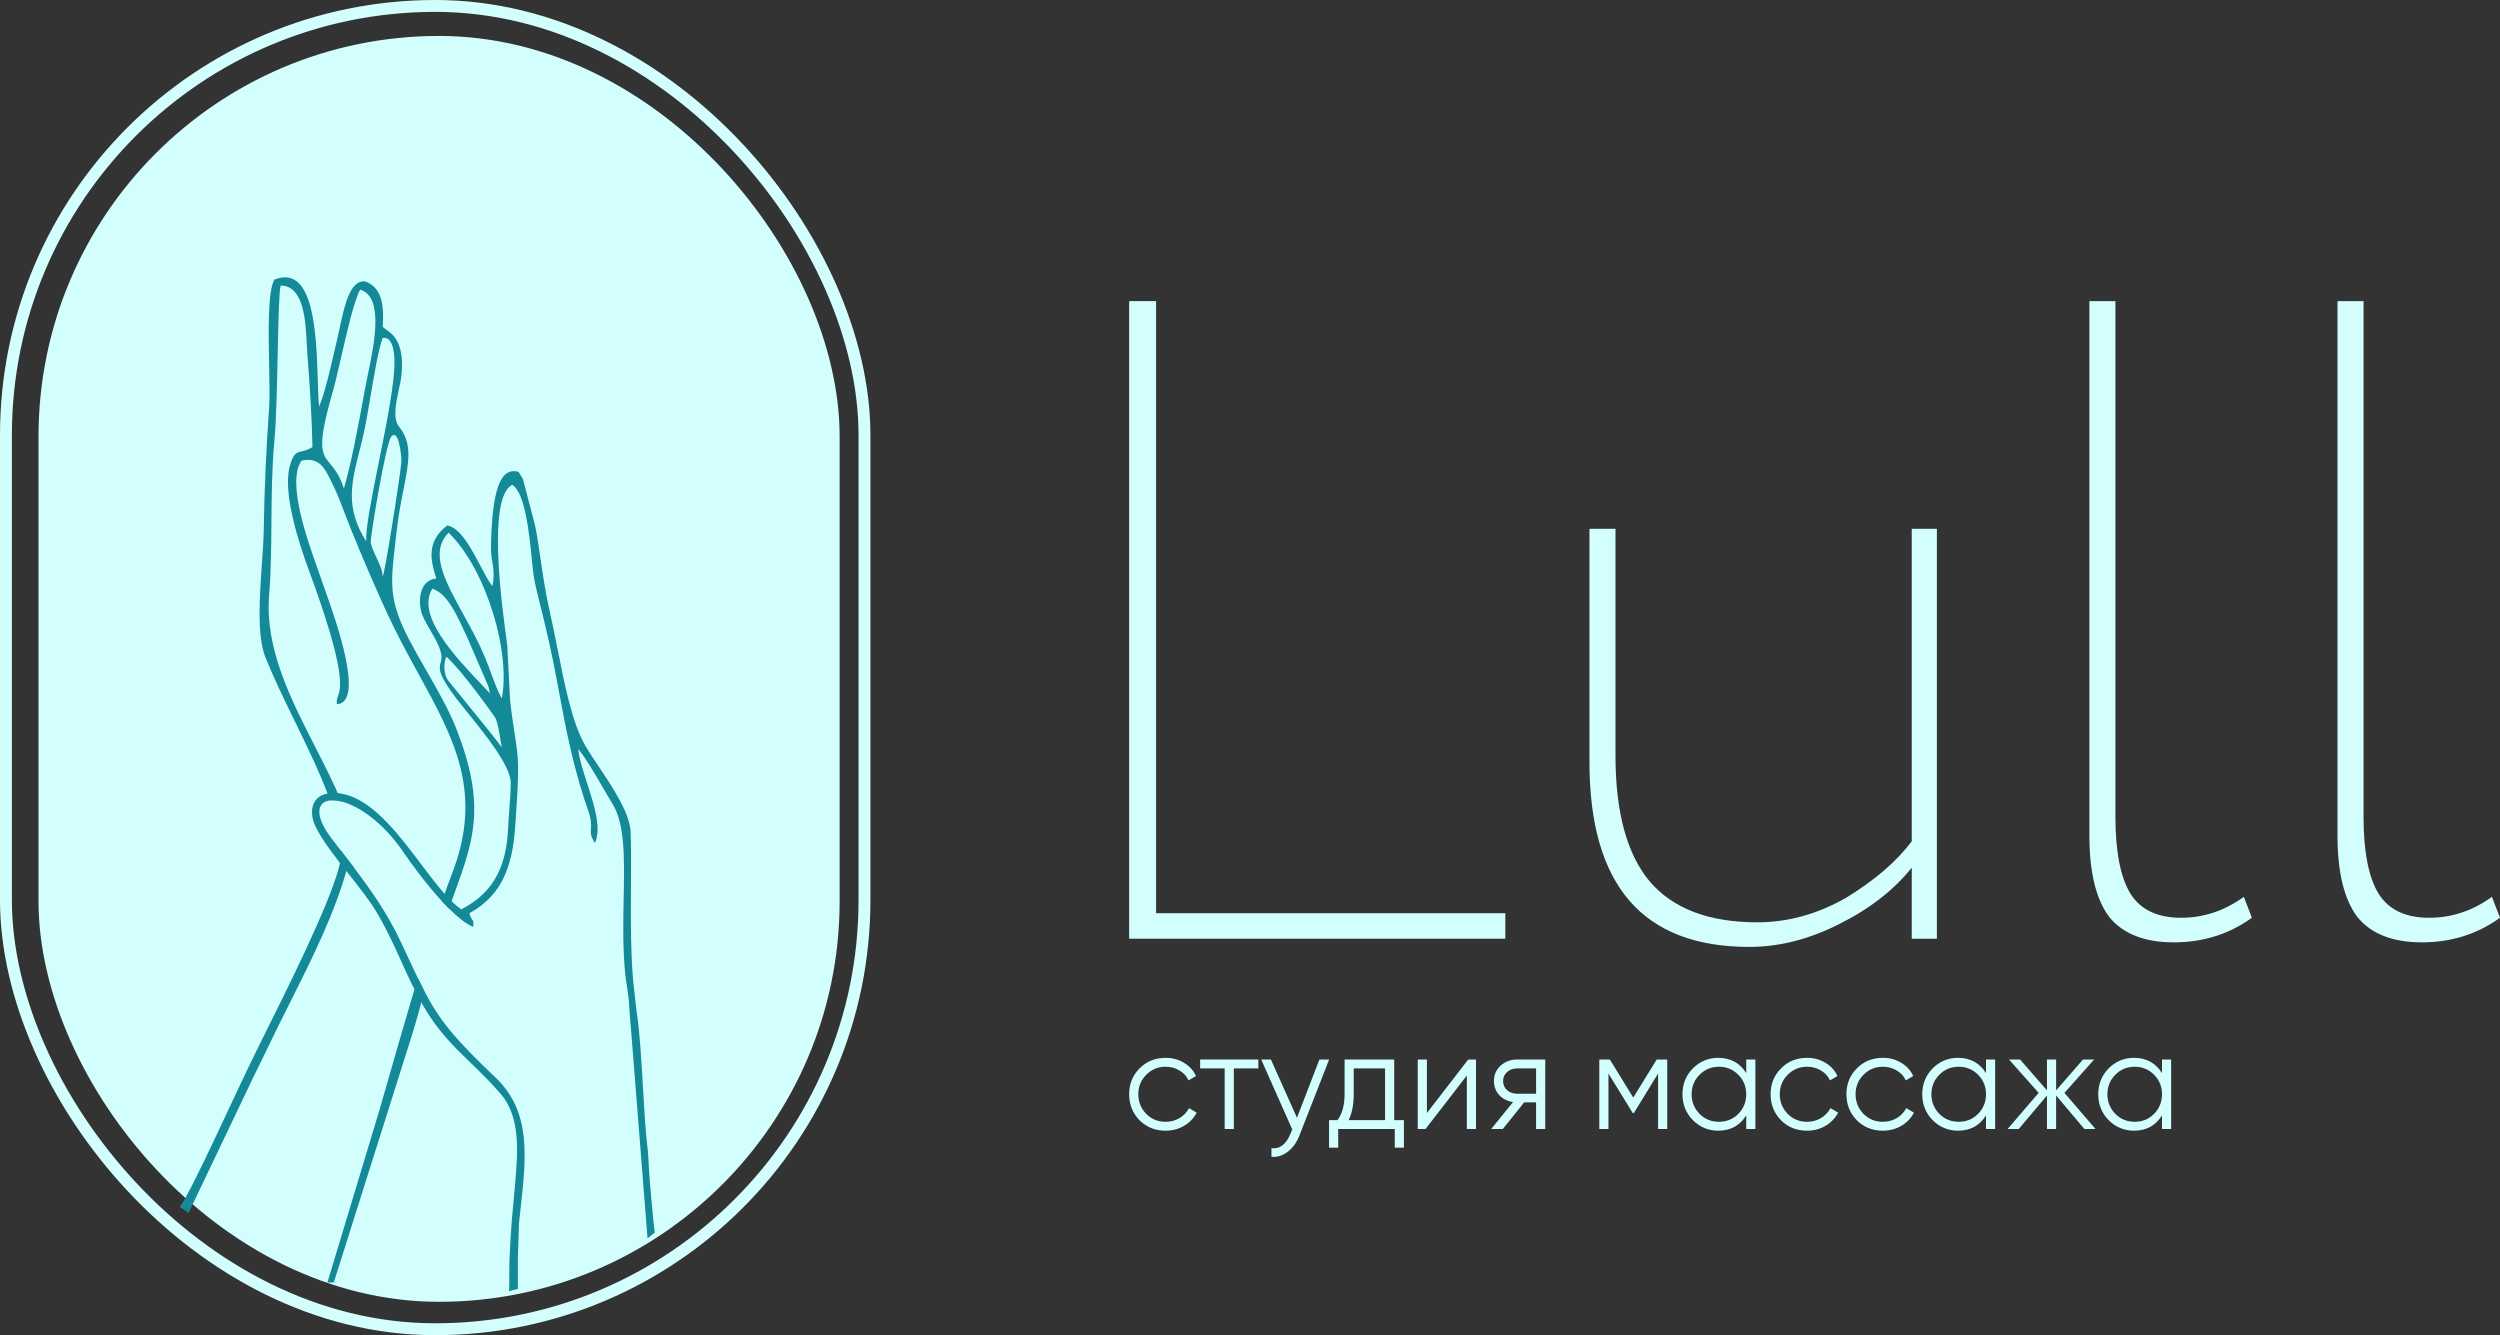 <?xml version="1.0" encoding="UTF-8"?> <svg xmlns="http://www.w3.org/2000/svg" width="631" height="337" viewBox="0 0 631 337" fill="none"><rect x="0" y="0" width="631" height="337" fill="#333333" stroke="none"/><rect x="1.5" y="1.5" width="216.698" height="334" rx="108.349" stroke="#D2FFFE" stroke-width="3"></rect><rect x="10.721" y="10.073" width="200.2" height="317.502" rx="100.1" fill="#D2FFFE" stroke="#D2FFFE" stroke-width="2"></rect><path fill-rule="evenodd" clip-rule="evenodd" d="M92.279 97.376C92.128 98.191 91.968 99.058 91.801 99.967C90.462 107.247 88.642 117.135 86.799 123.286C85.713 119.944 84.418 118.379 83.359 117.1C81.13 114.406 79.95 112.98 83.979 98.902C84.595 96.746 85.321 93.582 86.103 90.17C87.613 83.582 89.334 76.071 90.894 73.115C96.96 74.853 94.443 86.912 92.874 94.433C92.646 95.525 92.438 96.52 92.279 97.376ZM95.597 116.721C93.839 125.451 92.211 133.532 92.448 136.67C87.045 128.152 88.65 121.895 90.891 113.16L90.892 113.158C91.063 112.493 91.237 111.814 91.412 111.119C92.126 108.285 92.843 104.047 93.572 99.744C94.548 93.984 95.544 88.107 96.576 85.325C96.582 85.327 96.605 85.323 96.641 85.317C97.065 85.24 99.368 84.823 99.559 90.875C99.727 96.217 97.579 106.881 95.597 116.721ZM82.63 323.714H84.25L103.99 261.226C105.1 257.649 106.106 253.939 107.115 250.169C106.575 249.136 106.032 248.047 105.466 246.879C101.979 258.463 98.417 270.933 95.875 279.835L95.872 279.843C95.204 282.183 83.137 321.949 82.63 323.714ZM114.728 225.403C114.272 226.664 113.801 227.968 113.322 229.326C112.74 228.747 112.156 228.137 111.574 227.505C112.469 224.86 113.297 222.542 114.027 220.674C122.082 200.069 114.628 186.489 105.643 170.118C102.995 165.294 100.215 160.228 97.659 154.669C94.418 147.619 91.496 140.773 88.44 133.234C87.978 132.094 87.523 130.893 87.063 129.679C86.14 127.24 85.195 124.746 84.128 122.579C83.993 122.305 83.862 122.033 83.732 121.766C81.968 118.131 80.575 115.259 76.078 116.289C72.368 121.738 77.477 136.045 80.472 144.435C80.928 145.713 81.335 146.853 81.655 147.804C81.783 148.185 81.982 148.747 82.233 149.452C84.703 156.392 92.135 177.283 85.052 177.743C84.896 176.947 85.062 176.467 85.281 175.836C86.042 173.639 87.435 169.619 78.006 144.07C75.619 137.605 71.284 124.647 73.124 117.741C74.018 114.387 74.823 114.207 76.183 113.902C76.894 113.743 77.756 113.55 78.862 112.851C78.72 105.332 78.18 97.066 77.589 89.55C77.527 88.769 77.483 87.881 77.435 86.93C77.129 80.84 76.692 72.153 70.855 72.061C70.42 73.514 70.264 80.977 70.09 89.291C69.922 97.335 69.737 106.176 69.267 111.144C68.627 117.903 68.571 124.75 68.514 131.617C68.463 137.879 68.411 144.159 67.917 150.403C66.864 163.685 73.397 176.469 79.635 188.675C81.997 193.298 84.317 197.838 86.166 202.291C85.095 202.02 84.132 201.933 83.32 202.026C81.079 195.725 77.738 188.875 74.425 182.081C71.721 176.536 69.035 171.029 66.98 165.888C64.828 160.504 65.529 150.504 66.112 142.204C66.323 139.187 66.519 136.395 66.557 134.131C66.739 123.053 67.163 113.907 67.934 102.767C68.095 100.446 68.017 96.649 67.932 92.44C67.757 83.857 67.548 73.56 69.251 70.574C79.306 66.525 79.857 84.522 80.209 96.021C80.291 98.693 80.362 101.014 80.539 102.626C81.986 99.141 83.23 93.734 84.29 89.13C84.545 88.022 84.789 86.96 85.023 85.983C85.248 85.045 85.465 84.024 85.69 82.97C86.905 77.264 88.324 70.605 92.154 71.023C96.431 72.575 96.96 76.994 96.598 82.487C96.803 82.693 97.088 82.895 97.419 83.129C99.169 84.368 102.192 86.508 101.305 94.857C101.197 95.869 100.936 97.076 100.659 98.353C99.925 101.743 99.083 105.631 100.726 107.687C104.141 111.961 103.225 116.592 101.842 123.589C101.231 126.679 100.529 130.23 100.068 134.415C99.951 135.48 99.835 136.482 99.725 137.433C98.592 147.24 98.094 151.551 103.276 161.465C104.6 163.997 106.077 166.566 107.567 169.157C110.433 174.141 113.344 179.204 115.293 184.236C122.699 203.354 119.556 212.049 114.728 225.403ZM89.365 219.018C88.275 217.574 87.161 216.129 86.031 214.67C86.045 216.273 85.875 217.781 85.489 219.176C82.732 229.126 73.032 248.57 64.948 264.774C59.356 275.982 48.606 300.273 45.365 304.634L47.604 306.124L63.915 271.945C65.411 268.939 66.787 266.079 68.16 263.228L68.267 263.006C69.738 259.95 71.323 256.793 72.942 253.568C78.585 242.329 84.641 230.27 87.707 218.809C87.985 218.7 88.168 218.805 88.368 218.919C88.609 219.057 88.876 219.21 89.365 219.018ZM93.572 136.67C93.572 135.07 97.329 112.015 98.749 110.237C100.496 108.05 101.305 114.379 101.305 116.289C101.305 118.675 96.641 147.804 96.576 145.299C96.542 143.993 95.728 142.249 94.956 140.594C94.246 139.073 93.572 137.628 93.572 136.67Z" fill="#148A99"></path><path fill-rule="evenodd" clip-rule="evenodd" d="M123.927 137.839C124.227 120.356 127.46 118.194 130.889 119.086L131.991 120.926L135.022 132.515C135.528 134.839 135.918 137.532 136.357 140.564C136.966 144.774 137.671 149.636 138.91 155.068C139.546 157.859 140.142 160.868 140.749 163.93C142.558 173.063 144.46 182.663 147.804 188.332C148.73 189.901 149.911 191.669 151.159 193.538C154.784 198.964 158.981 205.247 159.17 210.021C159.313 213.61 159.286 218.226 159.258 223.21C159.205 232.37 159.146 242.771 160.113 250.31C160.219 251.136 160.301 251.927 160.382 252.704C160.491 253.757 160.598 254.786 160.759 255.848C161.477 260.592 161.895 267.755 162.297 274.646C162.633 280.409 162.958 285.981 163.438 289.786C163.629 291.295 163.698 292.961 163.769 294.669C163.856 296.762 164.941 309.083 165.26 311.09L163.438 312.579L159.333 260.624C159.097 258.03 158.92 256.073 158.777 253.518C158.683 251.835 158.48 250.542 158.267 249.182C158.113 248.202 157.953 247.187 157.826 245.967C157.155 239.551 157.287 232.943 157.411 226.762C157.609 216.838 157.785 208.017 154.58 202.863C153.784 201.582 152.923 200.098 152.029 198.554C150.067 195.169 147.94 191.499 145.956 189.064C146.147 191.388 147.127 194.41 148.158 197.592C149.947 203.11 151.893 209.11 150.15 212.79C149.027 210.993 149.071 210.384 149.143 209.381C149.183 208.825 149.231 208.148 149.095 207.082C148.934 205.829 148.502 204.632 148.051 203.38C147.849 202.822 147.644 202.252 147.457 201.662C144.266 191.599 142.786 183.676 141.213 175.258C140.154 169.588 139.052 163.693 137.358 156.77C137.178 156.034 136.963 155.181 136.734 154.272C135.94 151.118 134.976 147.289 134.692 145.299C134.541 144.232 134.397 142.8 134.233 141.167C133.563 134.492 132.556 124.467 129.29 122.362C123 125.564 126.576 152.061 127.818 161.266C127.906 161.916 127.982 162.48 128.042 162.944L128.733 176.66C129.209 180.826 129.633 183.543 129.97 185.698C130.786 190.925 131.084 192.836 130.342 204.074C130.31 204.551 130.28 205.034 130.25 205.522C129.7 214.326 129.054 224.68 118.509 230.479C118.677 231.369 118.936 231.733 119.147 232.03C119.429 232.426 119.625 232.702 119.405 233.949C117.61 233.202 115.488 231.482 113.322 229.326C112.74 228.747 112.156 228.137 111.574 227.505C107.638 223.239 103.808 218.01 101.771 215.022C96.658 207.524 90.516 203.39 86.166 202.291C85.095 202.02 84.132 201.933 83.32 202.026C79.975 202.408 79.194 205.834 83.93 211.957C84.336 212.483 84.741 213.005 85.145 213.526C85.441 213.908 85.737 214.289 86.031 214.67C87.161 216.129 88.275 217.574 89.365 219.018C93.842 224.942 97.928 230.839 101.093 237.583C101.643 238.755 102.158 239.859 102.646 240.904C103.687 243.135 104.604 245.099 105.466 246.879C106.032 248.047 106.575 249.136 107.115 250.169C110.93 257.478 114.582 262 125.122 272.03C134.103 280.576 132.837 292.026 131.406 304.968C131.265 306.248 131.121 307.542 130.986 308.85L130.711 317.791V325.335L128.468 325.881C128.721 321.858 128.193 321.518 129.158 308.268C129.522 304.378 129.797 301.442 129.89 300.273C129.939 299.648 129.994 299.007 130.05 298.355C130.683 290.944 131.448 281.993 126.394 276.131C123.722 273.031 121.172 270.562 118.734 268.202C114.528 264.129 110.657 260.381 107.074 254.28C104.765 250.347 103.006 246.464 101.238 242.561C99.519 238.767 97.792 234.954 95.542 231.056C93.491 227.503 90.647 223.918 87.839 220.379C84.714 216.44 81.635 212.559 79.748 208.846C77.671 204.759 78.571 199.722 84.996 200.175C93.199 200.752 100.172 210 106.355 218.201C109.945 222.962 113.268 227.37 116.412 229.524C125.173 225.075 127.871 217.799 128.255 208.933C128.323 207.354 128.439 205.839 128.555 204.325C128.721 202.149 128.887 199.975 128.912 197.613C128.957 193.375 122.344 185.208 117.932 179.758C116.976 178.578 116.123 177.524 115.464 176.666C110.459 170.154 110.818 168.778 111.21 167.271C111.32 166.851 111.432 166.422 111.431 165.868C111.43 163.967 109.958 161.417 108.577 159.023C107.772 157.628 106.997 156.286 106.563 155.157C105.522 152.454 105.488 146.479 110.114 146.008C108.831 141.931 107.353 136.77 112.891 132.622C116.179 133.211 118.896 138.352 121.229 142.767C122.325 144.84 123.336 146.753 124.282 147.96C124.807 145.125 124.558 143.618 124.284 141.957C124.096 140.816 123.896 139.604 123.927 137.839ZM116.916 158.745C117.301 159.579 117.66 160.356 118 161.027L123.275 173.256C123.49 174.107 123.504 174.221 123.537 174.475C123.551 174.585 123.568 174.721 123.606 174.953C122.974 174.272 122.275 173.536 121.534 172.756C114.914 165.786 104.958 155.305 109.12 148.593C112.753 149.732 115.116 154.848 116.916 158.745ZM113.243 134.447C122.953 144.022 128.927 165.004 126.643 176.306C125.519 174.194 124.767 172.141 123.957 169.933C123.459 168.574 122.939 167.155 122.297 165.628C120.766 161.983 118.816 158.448 116.967 155.098C112.309 146.657 108.295 139.382 113.243 134.447ZM113.243 171.916C111.604 169.869 112.16 166.251 112.726 165.792C116.747 169.437 124.256 180.052 124.955 181.102C125.829 182.414 126.643 189.064 126.643 188.675C126.643 188.382 120.211 180.483 116.157 175.504C114.825 173.869 113.75 172.548 113.243 171.916Z" fill="#148A99"></path><path d="M379.943 236.931H285V76H291.798V230.494H379.943V236.931Z" fill="#D2FFFE"></path><path d="M482.525 133.475H488.87V236.931H482.525V218.999C477.993 224.669 471.875 229.421 464.171 233.252C456.618 237.084 449.065 239 441.512 239C414.622 239 401.178 223.443 401.178 192.33V133.475H407.749V190.721C407.749 204.975 410.619 215.55 416.36 222.447C422.251 229.344 431.315 232.793 443.551 232.793C451.255 232.793 458.733 230.724 465.984 226.585C473.235 222.141 478.749 217.389 482.525 212.331V133.475Z" fill="#D2FFFE"></path><path d="M527.363 210.952V76H533.934V206.124C533.934 215.014 535.218 221.528 537.786 225.666C540.354 229.651 544.584 231.643 550.476 231.643C556.216 231.643 561.503 229.881 566.337 226.355L568.377 231.643C562.636 235.781 556.065 237.85 548.663 237.85C541.261 237.85 535.822 235.705 532.348 231.413C529.025 226.969 527.363 220.148 527.363 210.952Z" fill="#D2FFFE"></path><path d="M589.986 210.952V76H596.558V206.124C596.558 215.014 597.842 221.528 600.41 225.666C602.978 229.651 607.208 231.643 613.099 231.643C618.839 231.643 624.127 229.881 628.961 226.355L631 231.643C625.26 235.781 618.688 237.85 611.286 237.85C603.884 237.85 598.446 235.705 594.971 231.413C591.648 226.969 589.986 220.148 589.986 210.952Z" fill="#D2FFFE"></path><path d="M294.203 285.385C291.567 285.385 289.374 284.508 287.624 282.754C285.875 280.953 285 278.766 285 276.193C285 273.596 285.875 271.421 287.624 269.667C289.374 267.889 291.567 267 294.203 267C295.929 267 297.48 267.421 298.856 268.263C300.233 269.082 301.236 270.193 301.866 271.596L299.976 272.684C299.51 271.631 298.751 270.801 297.702 270.193C296.675 269.561 295.509 269.246 294.203 269.246C292.266 269.246 290.634 269.924 289.304 271.281C287.974 272.614 287.309 274.251 287.309 276.193C287.309 278.111 287.974 279.76 289.304 281.14C290.634 282.473 292.266 283.14 294.203 283.14C295.486 283.14 296.64 282.836 297.667 282.227C298.716 281.619 299.533 280.777 300.116 279.701L302.041 280.824C301.317 282.227 300.256 283.338 298.856 284.157C297.457 284.976 295.906 285.385 294.203 285.385Z" fill="#D2FFFE"></path><path d="M302.915 267.421H317.611V269.667H311.418V284.964H309.108V269.667H302.915V267.421Z" fill="#D2FFFE"></path><path d="M327.354 282.122L333.022 267.421H335.472L327.984 286.578C327.284 288.356 326.304 289.724 325.044 290.683C323.808 291.666 322.432 292.098 320.915 291.981V289.806C323.015 290.063 324.613 288.847 325.709 286.157L326.164 285.069L318.326 267.421H320.775L327.354 282.122Z" fill="#D2FFFE"></path><path d="M351.9 267.421V282.719H354.349V289.666H352.04V284.964H337.763V289.666H335.454V282.719H337.588C338.778 281.128 339.373 278.918 339.373 276.087V267.421H351.9ZM340.388 282.719H349.59V269.667H341.682V276.087C341.682 278.801 341.251 281.011 340.388 282.719Z" fill="#D2FFFE"></path><path d="M360.152 280.929L370.579 267.421H372.539V284.964H370.229V271.456L359.802 284.964H357.843V267.421H360.152V280.929Z" fill="#D2FFFE"></path><path d="M382.916 267.421H390.019V284.964H387.71V278.228H384.701L379.312 284.964H376.373L381.901 278.157C380.478 277.947 379.312 277.362 378.402 276.403C377.516 275.421 377.073 274.239 377.073 272.859C377.073 271.292 377.632 269.994 378.752 268.965C379.919 267.936 381.307 267.421 382.916 267.421ZM382.916 276.052H387.71V269.667H382.916C381.913 269.667 381.073 269.971 380.397 270.579C379.72 271.164 379.382 271.924 379.382 272.859C379.382 273.795 379.72 274.567 380.397 275.175C381.073 275.76 381.913 276.052 382.916 276.052Z" fill="#D2FFFE"></path><path d="M418.152 267.421H420.811V284.964H418.502V270.965L412.378 280.929H412.099L405.975 270.965V284.964H403.666V267.421H406.325L412.238 277.035L418.152 267.421Z" fill="#D2FFFE"></path><path d="M440.752 270.859V267.421H443.061V284.964H440.752V281.526C439.142 284.099 436.786 285.385 433.684 285.385C431.188 285.385 429.053 284.496 427.28 282.719C425.531 280.941 424.656 278.766 424.656 276.193C424.656 273.62 425.531 271.444 427.28 269.667C429.053 267.889 431.188 267 433.684 267C436.786 267 439.142 268.286 440.752 270.859ZM428.96 281.14C430.29 282.473 431.923 283.14 433.859 283.14C435.795 283.14 437.428 282.473 438.757 281.14C440.087 279.76 440.752 278.111 440.752 276.193C440.752 274.251 440.087 272.614 438.757 271.281C437.428 269.924 435.795 269.246 433.859 269.246C431.923 269.246 430.29 269.924 428.96 271.281C427.63 272.614 426.966 274.251 426.966 276.193C426.966 278.111 427.63 279.76 428.96 281.14Z" fill="#D2FFFE"></path><path d="M456.104 285.385C453.468 285.385 451.275 284.508 449.526 282.754C447.776 280.953 446.901 278.766 446.901 276.193C446.901 273.596 447.776 271.421 449.526 269.667C451.275 267.889 453.468 267 456.104 267C457.83 267 459.381 267.421 460.758 268.263C462.134 269.082 463.137 270.193 463.767 271.596L461.877 272.684C461.411 271.631 460.653 270.801 459.603 270.193C458.577 269.561 457.41 269.246 456.104 269.246C454.168 269.246 452.535 269.924 451.205 271.281C449.876 272.614 449.211 274.251 449.211 276.193C449.211 278.111 449.876 279.76 451.205 281.14C452.535 282.473 454.168 283.14 456.104 283.14C457.387 283.14 458.542 282.836 459.568 282.227C460.618 281.619 461.434 280.777 462.017 279.701L463.942 280.824C463.219 282.227 462.157 283.338 460.758 284.157C459.358 284.976 457.807 285.385 456.104 285.385Z" fill="#D2FFFE"></path><path d="M475.24 285.385C472.604 285.385 470.411 284.508 468.661 282.754C466.912 280.953 466.037 278.766 466.037 276.193C466.037 273.596 466.912 271.421 468.661 269.667C470.411 267.889 472.604 267 475.24 267C476.966 267 478.517 267.421 479.893 268.263C481.27 269.082 482.273 270.193 482.903 271.596L481.013 272.684C480.547 271.631 479.788 270.801 478.739 270.193C477.712 269.561 476.546 269.246 475.24 269.246C473.303 269.246 471.671 269.924 470.341 271.281C469.011 272.614 468.346 274.251 468.346 276.193C468.346 278.111 469.011 279.76 470.341 281.14C471.671 282.473 473.303 283.14 475.24 283.14C476.523 283.14 477.677 282.836 478.704 282.227C479.753 281.619 480.57 280.777 481.153 279.701L483.078 280.824C482.354 282.227 481.293 283.338 479.893 284.157C478.494 284.976 476.943 285.385 475.24 285.385Z" fill="#D2FFFE"></path><path d="M501.269 270.859V267.421H503.578V284.964H501.269V281.526C499.659 284.099 497.303 285.385 494.2 285.385C491.704 285.385 489.57 284.496 487.797 282.719C486.047 280.941 485.173 278.766 485.173 276.193C485.173 273.62 486.047 271.444 487.797 269.667C489.57 267.889 491.704 267 494.2 267C497.303 267 499.659 268.286 501.269 270.859ZM489.477 281.14C490.806 282.473 492.439 283.14 494.375 283.14C496.311 283.14 497.944 282.473 499.274 281.14C500.604 279.76 501.269 278.111 501.269 276.193C501.269 274.251 500.604 272.614 499.274 271.281C497.944 269.924 496.311 269.246 494.375 269.246C492.439 269.246 490.806 269.924 489.477 271.281C488.147 272.614 487.482 274.251 487.482 276.193C487.482 278.111 488.147 279.76 489.477 281.14Z" fill="#D2FFFE"></path><path d="M521.064 275.842L528.902 284.964H526.103L518.965 276.508V284.964H516.655V276.508L509.517 284.964H506.718L514.556 275.842L507.068 267.421H509.867L516.655 275.21V267.421H518.965V275.21L525.753 267.421H528.552L521.064 275.842Z" fill="#D2FFFE"></path><path d="M545.691 270.859V267.421H548V284.964H545.691V281.526C544.081 284.099 541.725 285.385 538.622 285.385C536.126 285.385 533.992 284.496 532.219 282.719C530.47 280.941 529.595 278.766 529.595 276.193C529.595 273.62 530.47 271.444 532.219 269.667C533.992 267.889 536.126 267 538.622 267C541.725 267 544.081 268.286 545.691 270.859ZM533.899 281.14C535.228 282.473 536.861 283.14 538.797 283.14C540.734 283.14 542.366 282.473 543.696 281.14C545.026 279.76 545.691 278.111 545.691 276.193C545.691 274.251 545.026 272.614 543.696 271.281C542.366 269.924 540.734 269.246 538.797 269.246C536.861 269.246 535.228 269.924 533.899 271.281C532.569 272.614 531.904 274.251 531.904 276.193C531.904 278.111 532.569 279.76 533.899 281.14Z" fill="#D2FFFE"></path></svg> 